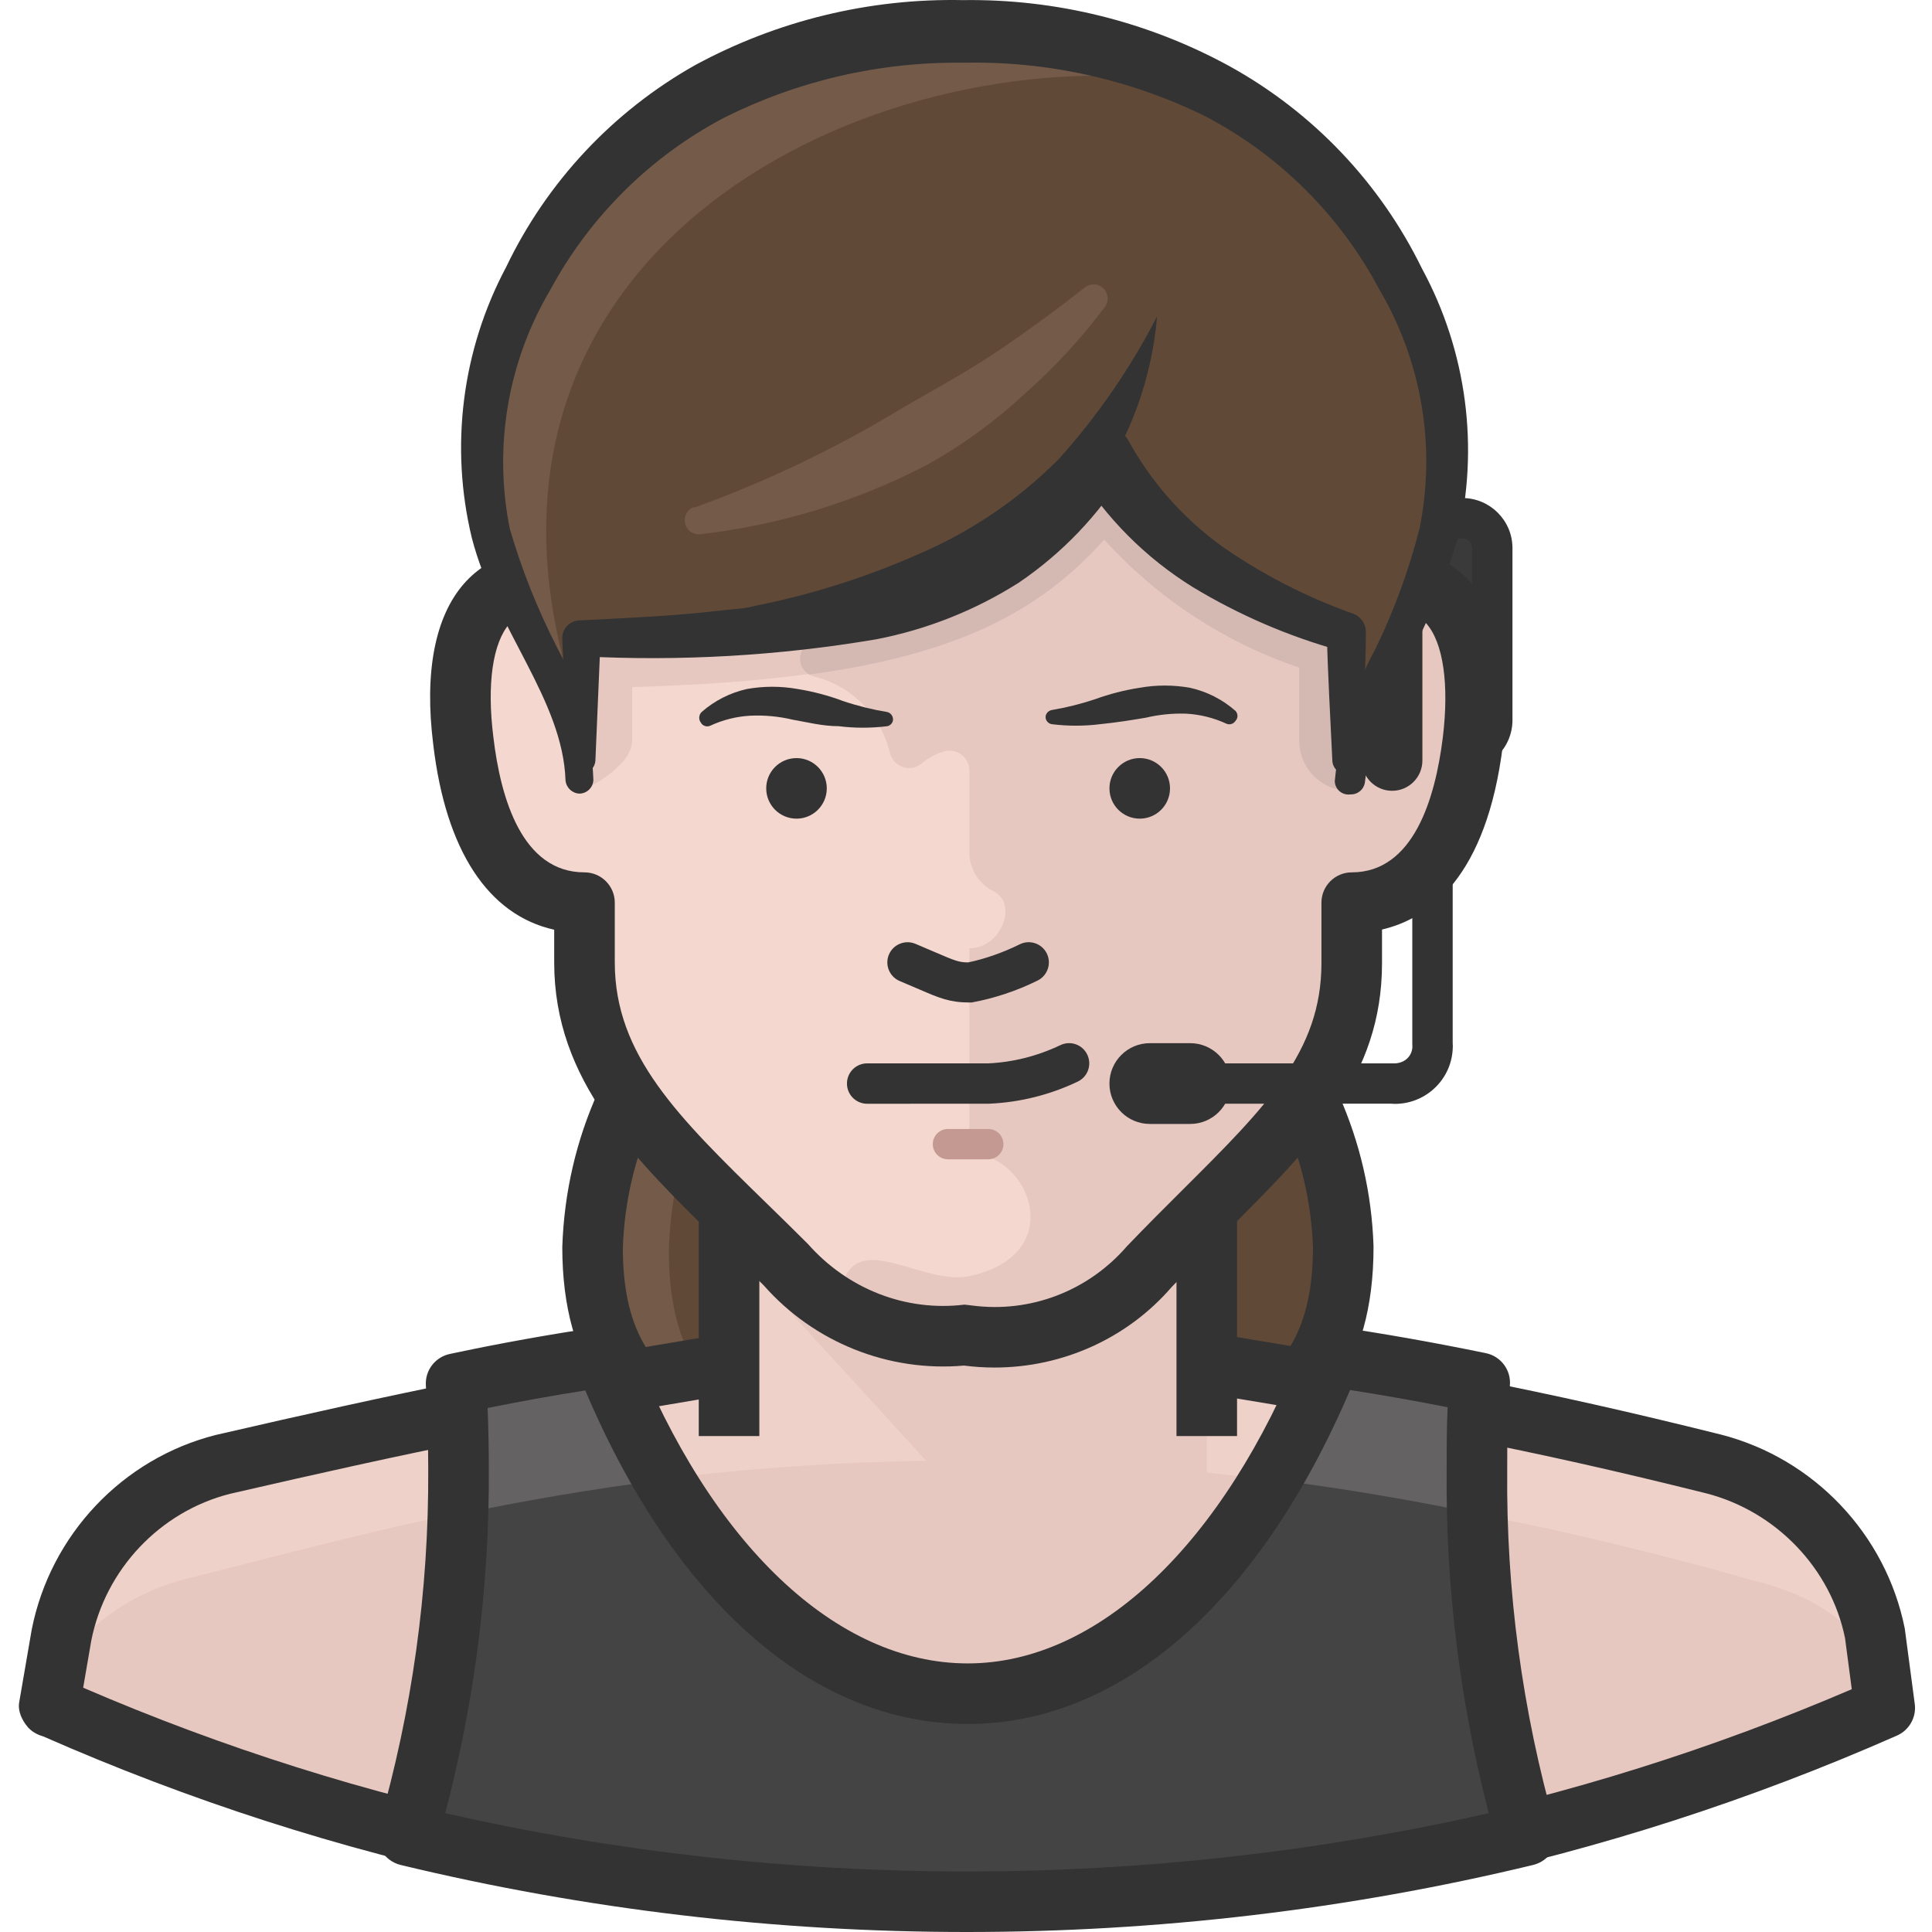 <svg height="512pt" viewBox="-5 0 512 512.003" width="512pt" xmlns="http://www.w3.org/2000/svg"><path d="m369.277 137.336h13.27c4.375 0 7.918 3.543 7.918 7.918v45.586c0 4.375-3.543 7.922-7.918 7.922h-13.27zm0 0" fill="#3a3a3a"/><path d="m382.547 204.109h-13.273c-2.957 0-5.348-2.391-5.348-5.348v-61.426c0-2.957 2.391-5.352 5.348-5.352h13.273c7.316 0 13.273 5.953 13.273 13.27v45.59c0 7.316-5.957 13.266-13.273 13.266zm-7.922-10.699h7.922c1.422 0 2.57-1.152 2.57-2.566v-45.59c0-1.418-1.148-2.566-2.57-2.566h-7.922zm0 0" fill="#333"/><path d="m350.977 330.496c0 53.508-44.516 56.824-99.414 56.824s-99.523-3.316-99.523-56.824c1.801-54.938 47.797-98.012 102.73-96.207 52.406 1.719 94.488 43.801 96.207 96.207zm0 0" fill="#735a49"/><path d="m271.039 235.574c-53.77-.422-97.836 42.551-98.777 96.312 0 36.812 21.406 49.871 52.012 54.473h27.289c54.898 0 99.418-3.316 99.418-56.824-.969-46.328-34.371-85.59-79.941-93.961zm0 0" fill="#614938"/><path d="m251.559 395.344c-47.918 0-107.547 0-107.547-64.848.945-28.98 13.008-55.609 33.98-75.238 20.969-19.637 48.441-29.957 77.043-28.992 56.449 1.852 102.117 47.527 103.965 103.969v.262c.004 64.848-59.578 64.848-107.441 64.848zm-.125-153.082c-23.301 0-45.383 8.707-62.469 24.715-17.84 16.699-28.102 39.359-28.906 63.781.004 41.492 28.23 48.535 91.5 48.535 63.133 0 91.328-7.035 91.391-48.66-1.641-47.969-40.453-86.75-88.438-88.324-1.031-.031-2.055-.047-3.078-.047zm0 0" fill="#333"/><path d="m449.434 388.07c-36.965-10.172-74.48-18.211-112.367-24.078h-2.891l-19.367-2.355v-79.191h-126.602v79.191c-45.324 5.414-90.156 14.359-134.09 26.754-46.121 11.344-44.305 59.824-46.121 64.102h.961c71.418 31.523 148.301 48.793 226.34 50.832 89.051 2.504 177.547-14.824 259.082-50.723-.43-2.465 2.141-52.652-44.945-64.531zm0 0" fill="#eed1c9"/><path d="m459.062 418.676c-47.215-13.465-95.465-22.988-144.258-28.465v-92.355h-126.598v32.105l52.223 57.148c-87 1.391-146.824 18.941-195.836 31.246-14.449 3.535-33.391 14.555-36.598 33.816 76.754 34.07 159.805 51.641 243.777 51.582 83.77-.051 166.609-17.547 243.246-51.367-3.422-22.688-21.723-30.18-35.957-33.711zm0 0" fill="#e7c8c1"/><path d="m252.699 511.562c-.598 0-1.203.012-1.793 0-84.672 0-166.91-17.293-244.453-51.395-1.594-.449-3.113-1.309-4.117-2.496-1.52-1.809-2.656-4.203-2.254-6.535l3.32-19.27c4.965-25.152 24.082-45.324 48.742-51.574 48.109-11.098 80.574-17.945 135.406-26.898l2.594 15.84c-54.402 8.895-86.625 15.68-134.223 26.652-18.516 4.703-33.004 19.98-36.734 38.898l-2.148 12.477c74.277 32.023 152.938 48.25 233.887 48.25h1.746c80.684 0 159.043-16.094 233.066-47.852l-1.777-13.492c-3.691-18.363-18.188-33.652-36.84-38.426-47.207-11.781-79.082-17.703-132.66-26.504l2.609-15.844c54.02 8.883 86.188 14.859 133.98 26.785 24.652 6.301 43.754 26.461 48.73 51.375l2.652 20.004c.473 3.531-1.453 6.949-4.711 8.391-77.688 34.246-160.125 51.613-245.023 51.613zm0 0" fill="#333"/><path d="m386.398 389.461c0-7.812 0-15.41.75-23.008-13.055-2.676-26.109-5.031-39.383-6.957-21.402 53.508-56.289 89.359-96.312 89.359s-74.91-35.207-96.312-89.25c-13.164 1.926-26.219 4.281-39.273 7.062.426 7.492.641 15.09.641 22.797.172 32.797-4.371 65.449-13.484 96.953 97.41 23.523 199.02 23.523 296.434 0-8.969-31.527-13.367-64.18-13.059-96.957zm0 0" fill="#646262"/><path d="m322.832 380.574h-16.051v-74.367h-110.547v74.367h-16.055v-82.395c0-4.43 3.598-8.023 8.027-8.023h126.598c4.434 0 8.027 3.594 8.027 8.023zm0 0" fill="#333"/><path d="m251.562 353.934c18.121 2.328 36.207-4.582 48.156-18.41 29.855-31.031 53.508-48.156 53.508-80.258v-16.055c21.402 0 29.535-21.938 32.105-42.805 2.996-24.613-2.891-42.805-21.402-42.805v-21.402c0-57.898-26.434-107.016-112.367-107.016s-112.367 49.117-112.367 107.016v21.402c-18.621 0-24.504 18.191-21.402 42.805 2.461 20.867 10.703 42.805 32.105 42.805v15.84c0 32.105 23.543 49.227 53.508 80.262 11.926 13.859 30.027 20.777 48.156 18.406" fill="#f4d7ce"/><path d="m363.926 153.602v-21.402c0-57.898-26.434-107.016-112.367-107.016-85.93 0-112.363 49.117-112.363 107.016v21.402c-2.699-.012-5.383.457-7.918 1.391 10.707 16.277 16.875 35.117 17.871 54.578 0 0 13.375-5.992 13.375-13.375v-14.129c72.129-1.926 102.309-14.445 124.777-39.059 14.059 15.527 31.852 27.207 51.691 33.922v19.371c0 7.328 5.941 13.27 13.27 13.27h.105c1-19.441 6.223-38.43 15.305-55.648-1.238-.207-2.488-.316-3.746-.32zm0 0" fill="#e7c8c1"/><path d="m361.145 154.137c0-3.426 1.391-17.016 1.391-20.441 0-57.895-25.359-108.086-111.402-108.086-9.676-.016-19.336.738-28.895 2.246v112.262c-.008 11.754-4.938 22.969-13.59 30.926-1.961 1.797-2.098 4.84-.305 6.805.652.715 1.504 1.215 2.445 1.438 9.883 2.48 17.582 10.223 20.012 20.117.613 2.832 3.406 4.629 6.238 4.012.723-.156 1.406-.465 2.004-.906 1.816-1.609 3.973-2.777 6.312-3.426 2.809-.707 5.66.992 6.367 3.801.113.438.164.887.16 1.336v22.047c.176 4.324 2.73 8.195 6.637 10.059 6.207 3.316 1.816 14.98-6.637 14.98v50.727c.008 1.969 1.391 3.66 3.316 4.066 14.02 3.316 21.402 26.754-3.316 32.105-11.77 2.352-27.504-10.703-32.852 0 0 .641-7.066 15.836 32.852 15.836 17.254 2.035 34.324-5.062 45.055-18.727 29.855-31.141 52.543-49.977 54.578-82.078 0-6.852.961-10.059.961-11.344 20.012-.535 27.824-23.438 30.395-44.305 3.102-24.508-3.426-43.449-21.727-43.449zm0 0" fill="#e7c8c1"/><path d="m361.145 154.137c0-3.426 1.391-17.016 1.391-20.441 0-57.895-25.359-108.086-111.402-108.086-9.676-.016-19.336.738-28.895 2.246v112.262c-.008 11.754-4.938 22.969-13.59 30.926-1.965 1.707-2.176 4.68-.473 6.645.375.43.824.789 1.328 1.062 40.129-5.457 61.535-17.23 78.121-35.742 14.055 15.527 31.848 27.207 51.688 33.922v19.371c0 7.328 5.941 13.27 13.27 13.27h.109c.93-19.047 5.969-37.664 14.766-54.578-2.055-.566-4.18-.855-6.312-.855zm0 0" fill="#d4b8b2"/><path d="m363.926 209.57c-4.434 0-8.027-3.594-8.027-8.027v-37.453c0-4.43 3.594-8.027 8.027-8.027 4.43 0 8.023 3.598 8.023 8.027v37.453c0 4.434-3.594 8.027-8.023 8.027zm0 0" fill="#333"/><path d="m224.805 292.508c-2.957 0-5.352-2.395-5.352-5.352s2.395-5.352 5.352-5.352h32.105c6.512-.301 13.012-1.922 19.094-4.828 2.684-1.285 5.863-.156 7.137 2.52 1.277 2.676.148 5.863-2.52 7.137-7.387 3.523-15.281 5.496-23.473 5.863zm0 0" fill="#333"/><path d="m256.91 307.223h-10.703c-2.215 0-4.012-1.797-4.012-4.012 0-2.215 1.797-4.016 4.012-4.016h10.703c2.215 0 4.012 1.801 4.012 4.016 0 2.215-1.797 4.012-4.012 4.012zm0 0" fill="#c39992"/><path d="m258.582 362.414c-2.672 0-5.355-.168-8.047-.516v-.008c-20.047 1.777-39.809-6.105-53.156-21.27-3.371-3.355-7.016-6.906-10.543-10.344-24.129-23.547-44.969-43.883-44.969-75.227v-8.664c-17.469-3.887-28.73-20.957-32.047-49.039-2.406-19.117.426-33.918 8.191-42.727 3.512-3.984 7.977-6.699 13.152-8.055v-14.367c0-52.484 20.887-115.043 120.395-115.043 99.5 0 120.391 62.559 120.391 115.043v14.375c5.121 1.348 9.543 4.043 13.031 7.984 7.777 8.785 10.66 23.594 8.309 42.82-4.324 35.172-19.645 46.09-32.039 48.957v8.93c0 30.082-18.32 48.332-41.523 71.438-4.523 4.504-9.289 9.246-14.234 14.387-11.711 13.578-28.895 21.324-46.91 21.324zm-7.969-16.672 1.969.23c15.508 2.059 30.84-3.867 41.062-15.695 5.309-5.539 10.156-10.367 14.754-14.945 22.156-22.074 36.797-36.652 36.797-60.066v-16.051c0-4.43 3.598-8.027 8.027-8.027 16.312 0 22.125-19.445 24.141-35.762 1.715-14.109.113-25.129-4.398-30.227-1.359-1.531-3.773-3.57-9.039-3.57-4.434 0-8.027-3.594-8.027-8.027v-21.402c0-65.684-35.102-98.988-104.34-98.988-69.234 0-104.34 33.305-104.34 98.988v21.402c0 4.43-3.594 8.027-8.027 8.027-5.34 0-7.773 2.059-9.137 3.609-4.504 5.105-6.074 16.098-4.301 30.164 1.934 16.355 7.684 35.785 24.141 35.785 4.43 0 8.027 3.594 8.027 8.027v15.836c0 24.582 16.828 41.008 40.129 63.738 3.57 3.48 7.258 7.086 11.027 10.848 10.648 12.062 26.047 18.008 41.535 16.105zm0 0" fill="#333"/><path d="m386.508 401.125c-16.801-3.422-34.887-6.633-54.793-9.098-21.402 35.211-49.012 56.828-80.262 56.828-31.246 0-59.285-21.402-80.152-56.719-19.691 2.461-37.777 5.672-54.473 9.094-.68 28.484-4.887 56.773-12.52 84.223 38.566 9.746 77.992 15.695 117.715 17.766l29.859.855c49.801-.191 99.391-6.441 147.68-18.621-7.875-27.449-12.258-55.781-13.055-84.328zm0 0" fill="#444"/><path d="m251.238 512.004c-50.5 0-101-5.926-150.102-17.777-2.125-.523-3.957-1.883-5.055-3.773-1.102-1.902-1.379-4.16-.766-6.262 8.902-30.785 13.332-62.641 13.168-94.691 0-7.586-.211-15.039-.629-22.375-.23-3.961 2.469-7.484 6.34-8.309 13.176-2.812 26.562-5.215 39.781-7.16 3.66-.531 7.258 1.527 8.625 4.984 20.875 52.715 54.094 84.184 88.852 84.184 34.531 0 67.742-31.52 88.863-84.309 1.379-3.438 4.859-5.484 8.602-4.961 12.602 1.828 25.633 4.125 39.836 7.043 4.023.824 6.781 4.547 6.375 8.641-.699 7.199-.699 14.496-.699 22.219v.074c-.305 32.02 3.98 63.871 12.75 94.691.594 2.102.312 4.359-.797 6.242-1.094 1.891-2.926 3.238-5.047 3.762-49.094 11.852-99.594 17.777-150.098 17.777zm-138.258-31.488c90.652 20.598 185.898 20.586 276.559-.012-7.703-29.754-11.453-60.344-11.16-91.078 0-5.402 0-10.93.262-16.492-9.008-1.766-17.559-3.281-25.855-4.566-24.078 56.352-60.77 88.508-101.328 88.508-40.801 0-77.504-32.113-101.348-88.391-8.621 1.359-17.285 2.914-25.891 4.652.215 5.391.32 10.824.32 16.324.16 30.734-3.723 61.332-11.559 91.055zm0 0" fill="#333"/><path d="m250.812 8.918c-92.141 0-127.777 70.734-127.777 112.793 0 36.922 26.113 51.793 26.113 79.938v-32.211c83.578-.535 111.402-13.164 132.699-40.344 2.453-2.957 6.84-3.363 9.793-.906.332.273.633.578.906.906 10.703 15.09 27.398 28.25 59.5 38.953v33.496c0-23.543 26.113-42.809 26.113-79.941.43-41.949-35.207-112.684-127.348-112.684zm0 0" fill="#614938"/><path d="m179.219 134.445c18.617-6.742 36.535-15.273 53.508-25.473 8.453-5.027 17.23-9.629 25.578-15.195 8.348-5.562 16.371-11.449 24.398-17.766 1.715-1.156 4.043-.707 5.203 1.004.84 1.246.855 2.871.043 4.133-6.312 8.461-13.484 16.246-21.406 23.223-7.836 7.305-16.535 13.629-25.898 18.836-18.82 9.785-39.277 16.023-60.355 18.406-2.066.051-3.781-1.586-3.832-3.652-.039-1.52.84-2.906 2.227-3.52zm0 0" fill="#735a49"/><path d="m250.812 8.918c-92.141 0-127.777 70.734-127.777 112.793 0 28.359 13.164 45.91 21.402 62.816.203-3.027.203-6.066 0-9.098-29.426-113.008 85.934-166.512 166.945-153.457-18.953-8.852-39.656-13.312-60.57-13.055zm0 0" fill="#735a49"/><g fill="#333"><path d="m348.73 207c1.172-12.234 4.812-24.102 10.703-34.887 5.004-10.273 8.949-21.031 11.773-32.105 4.379-21.715.566-44.281-10.703-63.352-10.371-19.559-26.41-35.523-46.016-45.805-19.953-9.832-41.977-14.711-64.211-14.23-22.059-.273-43.859 4.754-63.566 14.66-19.473 10.324-35.449 26.188-45.91 45.59-11.25 19.035-15.062 41.562-10.703 63.246 3.168 10.859 7.359 21.395 12.523 31.461 5.891 10.793 9.188 22.809 9.629 35.098-.059 2.027-1.715 3.641-3.742 3.641-1.926-.102-3.48-1.609-3.641-3.531-.746-21.406-18.512-39.918-24.824-64.211-5.859-24.242-2.625-49.789 9.094-71.809 10.805-22.555 28.293-41.234 50.082-53.508 21.758-11.797 46.207-17.738 70.953-17.227 24.699-.359 49.07 5.688 70.738 17.551 22.082 12.215 39.867 30.934 50.938 53.613 11.879 21.918 15.234 47.457 9.418 71.699-3.461 11.469-8.086 22.547-13.805 33.07-5.68 9.488-9.324 20.059-10.703 31.031-.117 2.027-1.824 3.594-3.852 3.531-1.988.297-3.84-1.074-4.137-3.062-.023-.152-.035-.309-.039-.465zm0 0"/><path d="m145.402 201.543-1.391-32.105c-.18-2.594 1.781-4.84 4.375-5.02.074-.004.148-.008.227-.012 12.734-.641 25.469-1.176 37.988-2.676 12.426-1.125 24.762-3.094 36.922-5.887 11.434-2.664 22.305-7.34 32.105-13.805 10.027-7.09 18.691-15.938 25.578-26.109 2.469-3.395 7.223-4.141 10.613-1.672.027.02.059.043.086.066.883.656 1.613 1.496 2.141 2.461 6.105 11.062 14.586 20.637 24.828 28.035 10.777 7.488 22.512 13.5 34.887 17.871 1.957.793 3.23 2.703 3.211 4.816 0 11.344-.965 22.797-1.5 34.137-.113 2.027-1.824 3.594-3.852 3.535-1.906-.105-3.426-1.629-3.531-3.535-.535-11.344-1.176-22.793-1.5-34.137l3.535 4.922c-13.691-3.801-26.797-9.453-38.953-16.801-12.547-7.766-23.102-18.355-30.82-30.93h13.055c-7.266 11.828-16.973 21.969-28.465 29.75-11.543 7.32-24.355 12.402-37.777 14.984-25.758 4.359-51.922 5.867-78.016 4.492l5.031-5.137-1.391 32.75c-.117 2.023-1.824 3.59-3.855 3.531-1.902-.102-3.426-1.621-3.531-3.527zm0 0"/><path d="m149.148 169.438c15.84-3.316 31.355-5.457 46.445-8.988 14.719-2.953 29.074-7.512 42.805-13.594 13.875-5.926 26.484-14.461 37.133-25.145 10.305-11.449 19.082-24.184 26.113-37.887-1.406 16.562-7.207 32.445-16.801 46.02-10.18 13.672-23.754 24.445-39.383 31.246-15.227 6.574-31.492 10.414-48.051 11.344-16.148 1.312-32.398.305-48.262-2.996zm0 0"/><path d="m214.105 208.926c0 4.434-3.594 8.027-8.023 8.027-4.434 0-8.027-3.594-8.027-8.027 0-4.43 3.594-8.023 8.027-8.023 4.43 0 8.023 3.594 8.023 8.023zm0 0"/><path d="m180.93 188.699c3.422-3.004 7.543-5.102 11.988-6.098 4.457-.801 9.023-.801 13.484 0 4.129.664 8.18 1.738 12.094 3.211 3.801 1.273 7.703 2.242 11.664 2.891.953.254 1.582 1.156 1.496 2.137-.113.797-.711 1.438-1.496 1.605-4.301.539-8.648.539-12.949 0-4.281 0-8.348-1.07-12.094-1.711-3.68-.879-7.461-1.238-11.234-1.07-3.707.203-7.34 1.109-10.703 2.676-.918.395-1.988.023-2.461-.859-.629-.852-.535-2.031.211-2.781zm0 0"/><path d="m320.051 191.805c-3.363-1.562-6.996-2.473-10.703-2.676-3.598-.117-7.195.242-10.699 1.07-3.746.641-7.812 1.285-12.094 1.715-4.266.535-8.578.535-12.844 0-1.023-.168-1.734-1.113-1.605-2.141.16-.812.793-1.445 1.605-1.605 3.922-.66 7.789-1.625 11.559-2.891 3.785-1.371 7.688-2.375 11.664-2.996 4.461-.801 9.027-.801 13.484 0 4.445.996 8.562 3.094 11.988 6.102.719.746.719 1.926 0 2.672-.5.789-1.492 1.102-2.355.75zm0 0"/><path d="m305.066 208.926c0 4.434-3.59 8.027-8.023 8.027-4.434 0-8.027-3.594-8.027-8.027 0-4.43 3.594-8.023 8.027-8.023 4.434 0 8.023 3.594 8.023 8.023zm0 0"/><path d="m251.945 265.672c-5.277 0-8.016-1.184-13.293-3.461l-5.199-2.215c-2.727-1.141-4.023-4.27-2.891-6.996 1.141-2.734 4.285-4.016 6.996-2.891l5.34 2.273c5.098 2.203 6.258 2.668 8.66 2.668 4.098-.84 9.023-2.48 13.676-4.793 2.629-1.316 5.848-.25 7.176 2.414 1.305 2.645.227 5.859-2.414 7.176-5.551 2.75-11.426 4.703-17.469 5.82-.199.004-.391.004-.582.004zm0 0"/><path d="m364.707 292.539c-.395 0-.793-.02-1.199-.055l-53.09.023c-2.961 0-5.352-2.395-5.352-5.352s2.391-5.352 5.352-5.352h53.508c3.062.199 5.172-1.684 5.371-4.211-.023-.148-.023-.992-.023-1.141v-48.156c0-2.957 2.395-5.352 5.352-5.352 2.961 0 5.352 2.395 5.352 5.352v48.156c.055.355.055 1.172-.02 1.984-.629 7.996-7.348 14.102-15.25 14.102zm0 0"/></g><path d="m299.719 281.805h10.703c2.953 0 5.348 2.395 5.348 5.348 0 2.957-2.395 5.352-5.348 5.352h-10.703c-2.957 0-5.352-2.395-5.352-5.352 0-2.953 2.395-5.348 5.352-5.348zm0 0" fill="#3a3a3a"/><path d="m310.418 297.859h-10.703c-5.906 0-10.703-4.797-10.703-10.703s4.797-10.703 10.703-10.703h10.703c5.906 0 10.703 4.797 10.703 10.703-.004 5.906-4.797 10.703-10.703 10.703zm-10.703-16.055-.012 5.352h.012zm0 0" fill="#333"/></svg>